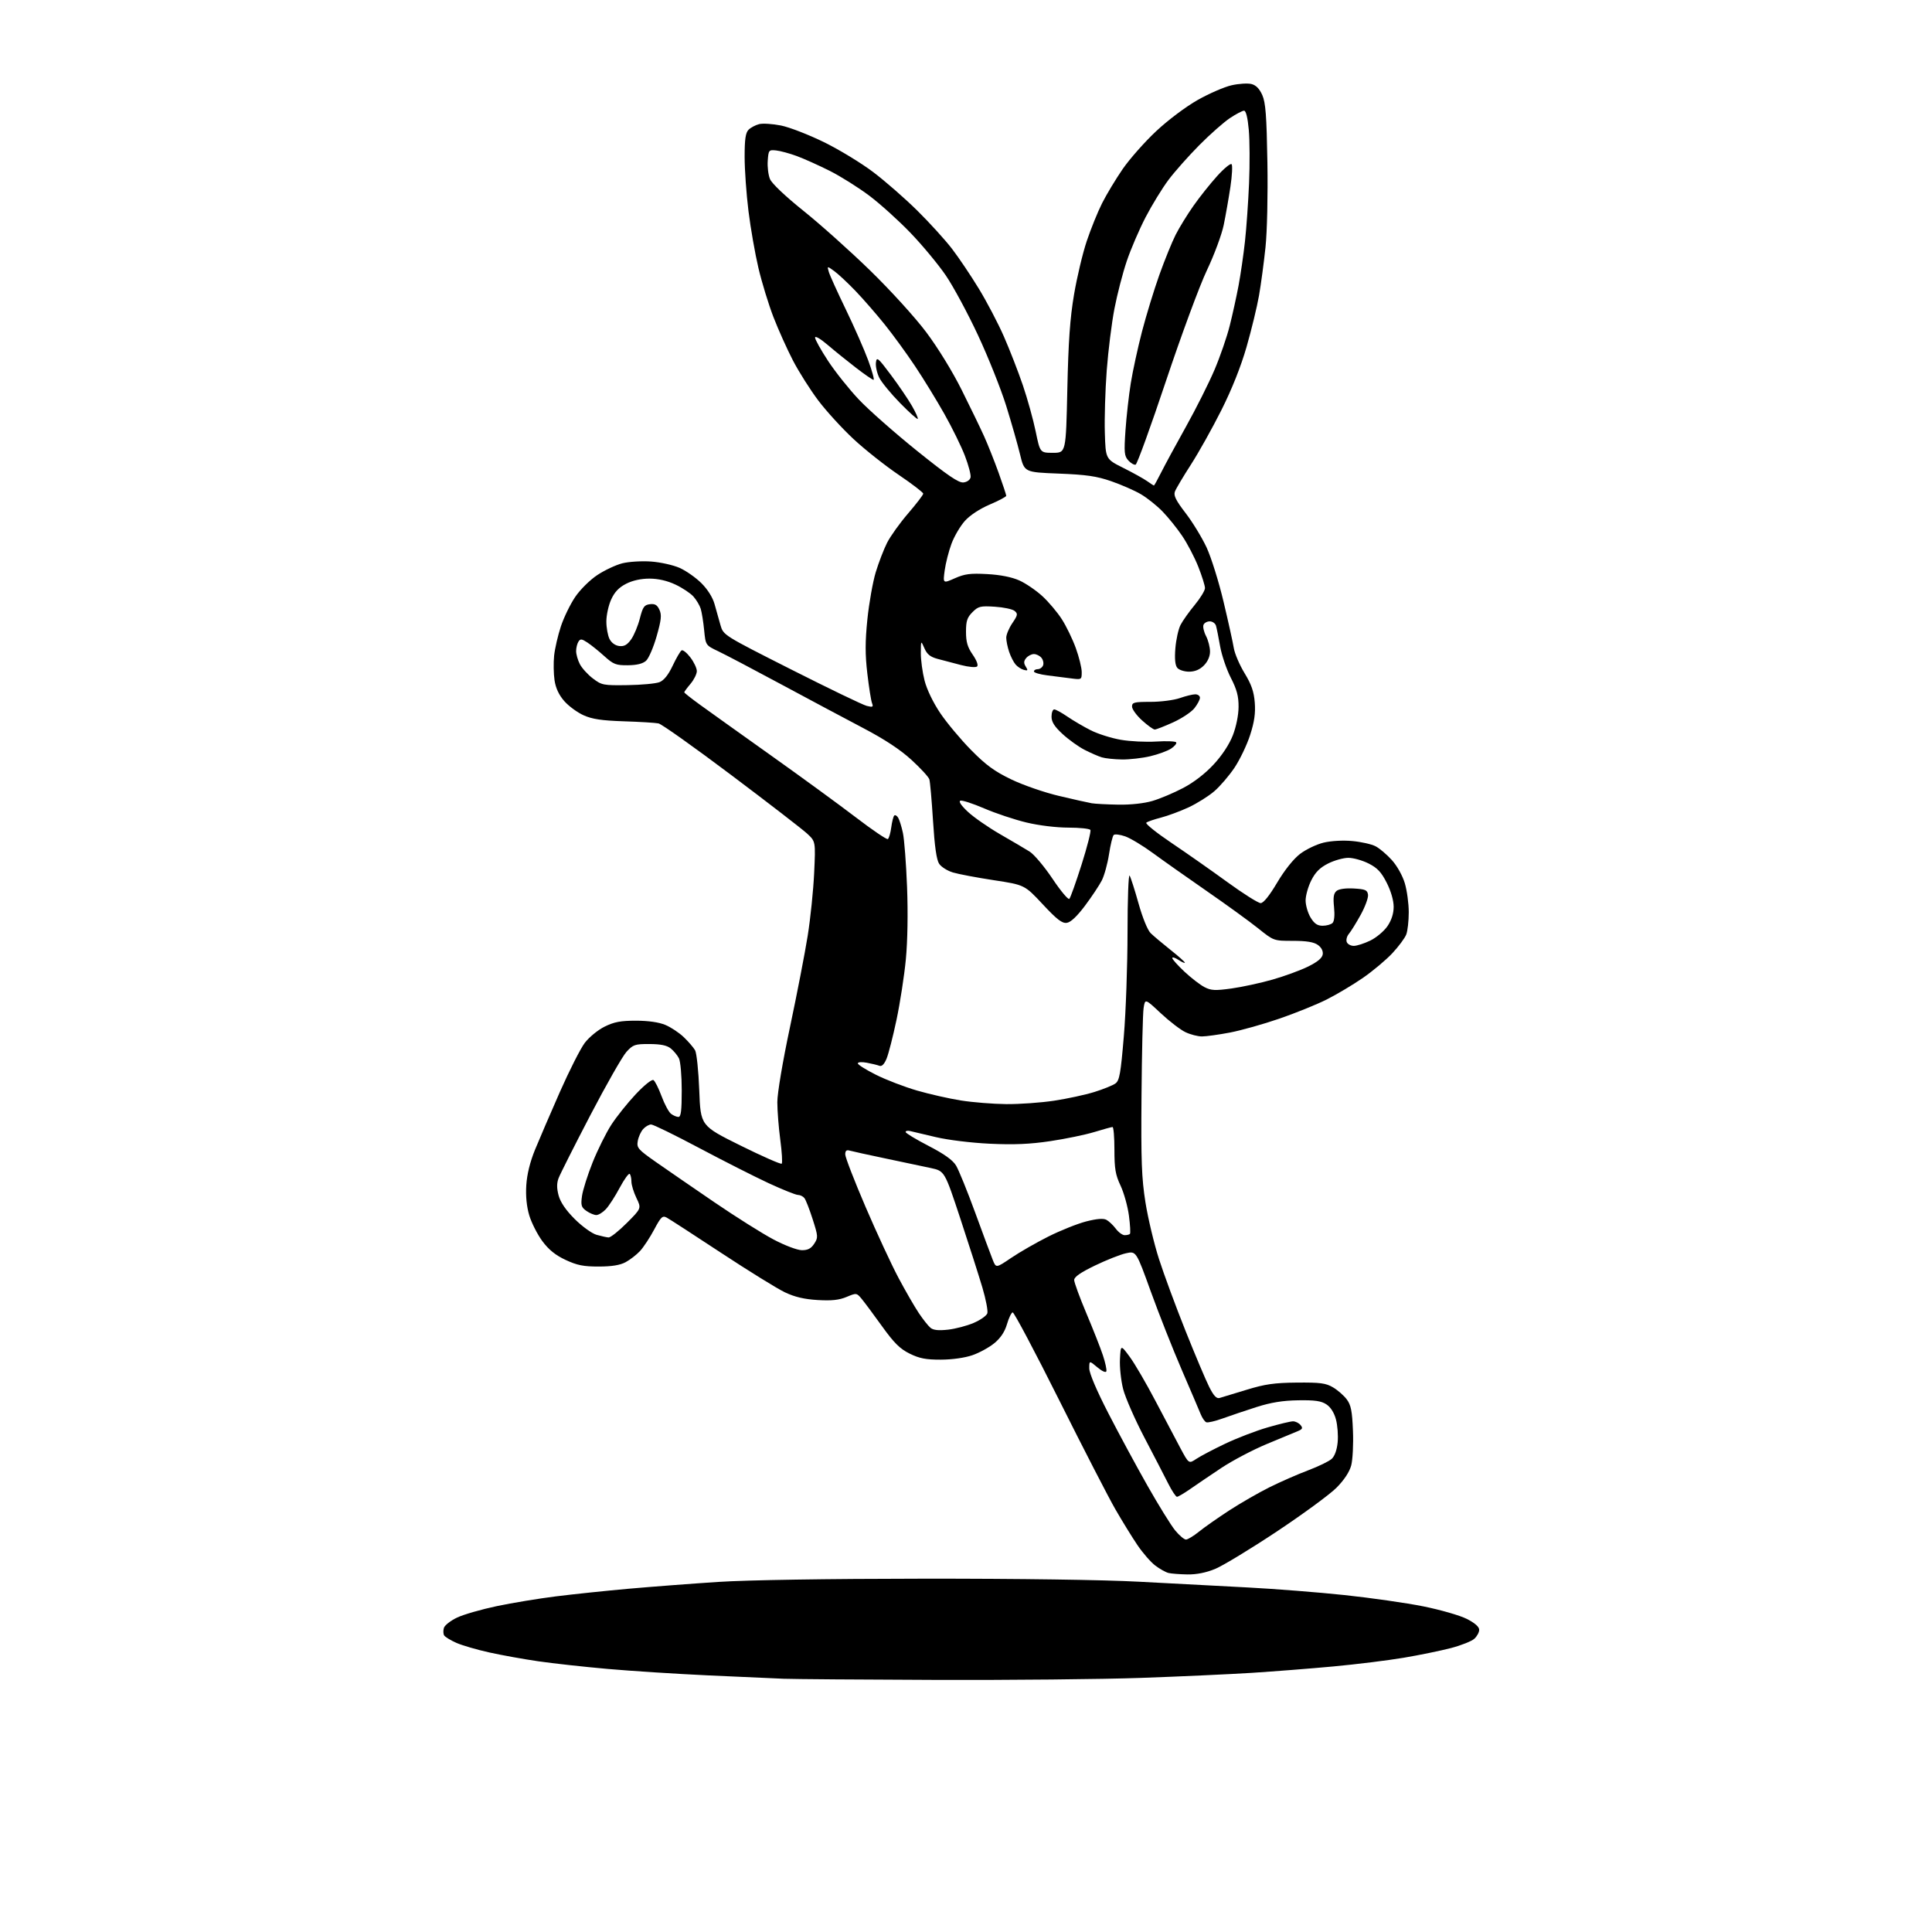 <?xml version="1.0" encoding="UTF-8" standalone="no"?>
<svg 
  version="1.1" 
  xmlns="http://www.w3.org/2000/svg" 
  xmlns:xlink="http://www.w3.org/1999/xlink" 
  xmlns:svg="http://www.w3.org/2000/svg"
  xmlns:rdf="http://www.w3.org/1999/02/22-rdf-syntax-ns#"
  xmlns:cc="http://creativecommons.org/ns#"
  xmlns:dc="http://purl.org/dc/elements/1.1/"
  viewBox="0 0 768 768"
  width="768"
  height="768"
>
<style>svg {background-color: white; }</style>"
<path stroke="none" fill="black" fill-rule="evenodd" d="M372.00,667.79C342.57,667.69 315.35,667.48 311.50,667.33C307.65,667.18 294.15,666.57 281.50,665.99C268.85,665.40 250.85,664.25 241.50,663.42C232.15,662.59 219.78,661.23 214.00,660.39C208.22,659.55 199.46,657.97 194.53,656.88C189.59,655.79 183.69,654.07 181.41,653.06C179.12,652.05 176.95,650.72 176.56,650.10C176.18,649.49 176.14,648.13 176.47,647.08C176.81,646.04 179.19,644.19 181.76,642.98C184.34,641.77 191.41,639.74 197.48,638.46C203.54,637.19 214.12,635.44 221.00,634.58C227.88,633.72 240.93,632.35 250.00,631.54C259.07,630.74 275.05,629.52 285.50,628.84C297.12,628.08 328.77,627.58 367.00,627.55C405.18,627.52 438.65,627.99 453.00,628.77C465.93,629.47 485.27,630.49 496.00,631.04C506.73,631.60 524.05,632.96 534.50,634.07C544.95,635.18 559.05,637.20 565.82,638.56C572.60,639.93 580.37,642.16 583.07,643.54C586.27,645.16 588.00,646.68 588.00,647.86C588.00,648.87 587.13,650.48 586.06,651.44C585.00,652.41 580.84,654.06 576.81,655.12C572.79,656.17 564.33,657.91 558.00,658.98C551.67,660.04 539.08,661.60 530.00,662.44C520.92,663.28 506.30,664.43 497.50,664.99C488.70,665.54 468.90,666.45 453.50,666.99C438.10,667.53 401.43,667.89 372.00,667.79zM472.00,625.86C468.98,625.81 465.60,625.55 464.50,625.28C463.40,625.01 461.04,623.70 459.26,622.35C457.47,621.01 454.28,617.34 452.15,614.20C450.03,611.07 446.09,604.67 443.40,600.00C440.70,595.33 430.62,575.75 421.00,556.50C411.38,537.25 403.07,521.59 402.55,521.69C402.03,521.80 401.01,523.91 400.29,526.38C399.41,529.40 397.76,531.88 395.27,533.93C393.23,535.61 389.30,537.77 386.53,538.72C383.53,539.76 378.47,540.47 374.00,540.48C368.07,540.50 365.48,540.00 361.61,538.09C357.75,536.19 355.44,533.90 350.61,527.19C347.25,522.51 343.60,517.61 342.50,516.29C340.53,513.92 340.45,513.91 336.51,515.56C333.55,516.80 330.58,517.11 325.01,516.78C319.67,516.46 315.91,515.57 311.98,513.70C308.94,512.25 297.56,505.21 286.69,498.05C275.82,490.89 266.07,484.57 265.02,484.01C263.36,483.12 262.73,483.72 260.03,488.79C258.34,491.97 255.82,495.79 254.44,497.28C253.06,498.77 250.49,500.76 248.72,501.72C246.49,502.93 243.20,503.46 238.00,503.47C231.96,503.48 229.40,502.97 224.82,500.83C220.78,498.94 218.12,496.79 215.57,493.34C213.61,490.68 211.28,486.08 210.39,483.13C209.35,479.63 208.93,475.45 209.21,471.13C209.48,466.83 210.70,461.87 212.69,457.00C214.38,452.88 218.81,442.58 222.54,434.11C226.28,425.65 230.72,416.87 232.42,414.61C234.15,412.32 237.64,409.45 240.31,408.12C244.12,406.23 246.70,405.74 252.80,405.74C257.73,405.75 261.94,406.35 264.50,407.43C266.70,408.35 270.00,410.54 271.83,412.30C273.66,414.06 275.68,416.40 276.31,417.50C276.93,418.60 277.68,425.80 277.97,433.50C278.50,447.50 278.50,447.50 294.32,455.35C303.02,459.66 310.42,462.92 310.75,462.58C311.08,462.25 310.83,457.99 310.18,453.12C309.53,448.26 309.00,441.51 309.00,438.13C309.00,434.57 311.11,422.03 314.04,408.25C316.81,395.19 319.97,378.88 321.07,372.00C322.17,365.12 323.32,353.88 323.64,347.00C324.22,334.50 324.22,334.50 320.86,331.38C319.01,329.67 305.47,319.21 290.77,308.16C276.07,297.10 263.02,287.83 261.77,287.57C260.52,287.31 254.32,286.93 248.00,286.73C239.23,286.44 235.43,285.88 232.00,284.34C229.53,283.24 226.07,280.70 224.32,278.71C222.18,276.27 220.91,273.56 220.44,270.44C220.06,267.88 219.98,263.48 220.27,260.65C220.57,257.82 221.78,252.57 222.96,249.00C224.14,245.43 226.71,240.15 228.66,237.28C230.63,234.37 234.52,230.52 237.44,228.59C240.32,226.68 244.79,224.58 247.38,223.92C249.98,223.27 255.12,222.95 258.81,223.22C262.51,223.48 267.62,224.62 270.17,225.75C272.71,226.88 276.62,229.62 278.84,231.84C281.35,234.35 283.33,237.53 284.06,240.19C284.71,242.56 285.76,246.30 286.40,248.50C287.56,252.50 287.56,252.50 314.65,266.20C329.54,273.73 342.99,280.21 344.53,280.60C346.95,281.20 347.24,281.06 346.64,279.49C346.25,278.50 345.42,273.22 344.78,267.76C343.89,260.16 343.89,255.10 344.80,246.17C345.46,239.75 346.95,231.35 348.11,227.50C349.28,223.65 351.31,218.37 352.63,215.76C353.94,213.16 357.71,207.90 361.01,204.07C364.30,200.24 367.00,196.72 367.00,196.24C367.00,195.76 362.61,192.39 357.25,188.76C351.89,185.13 343.80,178.73 339.28,174.52C334.76,170.32 328.46,163.42 325.27,159.19C322.08,154.96 317.57,147.83 315.23,143.34C312.90,138.85 309.40,131.07 307.46,126.05C305.52,121.02 302.84,112.27 301.50,106.59C300.16,100.91 298.37,90.71 297.53,83.91C296.69,77.12 296.00,67.42 296.00,62.35C296.00,55.32 296.37,52.77 297.57,51.57C298.43,50.71 300.32,49.71 301.77,49.34C303.22,48.98 307.12,49.23 310.45,49.89C313.78,50.56 321.45,53.53 327.50,56.49C333.55,59.45 342.38,64.82 347.13,68.42C351.88,72.01 359.76,78.90 364.65,83.73C369.53,88.55 375.73,95.37 378.42,98.88C381.11,102.38 385.92,109.53 389.10,114.75C392.28,119.97 396.77,128.53 399.07,133.78C401.37,139.03 404.77,147.76 406.61,153.17C408.45,158.59 410.74,166.84 411.70,171.51C413.45,180.00 413.45,180.00 418.59,180.00C423.73,180.00 423.73,180.00 424.28,154.75C424.70,135.69 425.35,126.45 426.95,117.06C428.11,110.21 430.38,100.66 432.00,95.83C433.62,91.01 436.36,84.23 438.10,80.78C439.84,77.32 443.53,71.20 446.30,67.17C449.08,63.15 455.07,56.37 459.62,52.12C464.34,47.70 471.42,42.39 476.14,39.72C480.69,37.15 486.74,34.53 489.60,33.89C492.45,33.25 495.99,33.03 497.46,33.40C499.27,33.85 500.66,35.27 501.78,37.79C503.10,40.78 503.50,45.95 503.81,64.46C504.03,77.68 503.71,92.06 503.05,98.34C502.42,104.34 501.27,112.95 500.48,117.47C499.69,121.99 497.46,131.17 495.53,137.89C493.28,145.71 489.69,154.74 485.51,163.05C481.93,170.18 476.48,179.92 473.40,184.70C470.31,189.49 467.45,194.31 467.04,195.42C466.46,196.98 467.46,198.98 471.31,203.98C474.07,207.56 477.82,213.72 479.65,217.65C481.47,221.58 484.50,231.25 486.37,239.15C488.25,247.04 490.09,255.34 490.45,257.59C490.82,259.84 492.75,264.34 494.73,267.59C497.45,272.05 498.45,274.92 498.79,279.26C499.12,283.50 498.64,286.91 496.95,292.16C495.69,296.08 492.90,301.91 490.76,305.13C488.61,308.34 484.98,312.58 482.68,314.55C480.38,316.52 475.80,319.39 472.50,320.93C469.20,322.46 464.25,324.30 461.50,325.01C458.75,325.72 456.12,326.63 455.67,327.03C455.21,327.44 459.71,331.05 465.67,335.06C471.62,339.07 481.65,346.10 487.94,350.68C494.24,355.26 500.17,359.00 501.13,359.00C502.24,359.00 504.60,356.07 507.68,350.87C510.63,345.89 514.16,341.47 516.77,339.46C519.12,337.66 523.34,335.64 526.15,334.96C529.16,334.24 533.88,333.98 537.61,334.33C541.09,334.65 545.23,335.58 546.80,336.40C548.37,337.21 551.28,339.67 553.27,341.88C555.36,344.19 557.54,348.09 558.44,351.12C559.30,354.00 560.00,359.18 560.00,362.62C560.00,366.06 559.56,370.04 559.01,371.46C558.47,372.89 555.97,376.25 553.46,378.94C550.94,381.63 545.65,386.06 541.69,388.79C537.74,391.51 531.28,395.36 527.35,397.33C523.42,399.31 514.98,402.72 508.60,404.92C502.22,407.12 493.35,409.61 488.89,410.46C484.43,411.31 479.43,412.00 477.79,412.00C476.15,412.00 473.19,411.24 471.23,410.30C469.26,409.37 464.85,405.98 461.42,402.78C455.19,396.94 455.19,396.94 454.60,400.72C454.28,402.80 453.90,418.45 453.77,435.50C453.55,461.54 453.81,468.34 455.34,478.00C456.35,484.32 458.77,494.45 460.72,500.50C462.66,506.55 467.40,519.38 471.25,529.00C475.09,538.62 479.34,548.68 480.69,551.35C482.47,554.88 483.59,556.07 484.82,555.71C485.74,555.45 490.55,553.99 495.50,552.47C502.84,550.22 506.53,549.69 515.50,549.60C524.82,549.52 527.02,549.80 529.90,551.50C531.76,552.60 534.22,554.75 535.36,556.28C537.04,558.53 537.51,560.91 537.82,568.78C538.04,574.12 537.72,580.32 537.12,582.55C536.43,585.13 534.30,588.35 531.27,591.40C528.64,594.05 517.97,601.87 507.55,608.80C497.13,615.72 486.10,622.41 483.05,623.67C479.40,625.17 475.62,625.92 472.00,625.86zM471.44,612.00C472.14,612.00 474.47,610.59 476.61,608.86C478.75,607.13 484.16,603.34 488.63,600.43C493.10,597.52 500.30,593.38 504.63,591.22C508.96,589.07 515.88,586.03 520.00,584.48C524.12,582.93 528.35,580.87 529.39,579.91C530.56,578.83 531.46,576.32 531.74,573.33C532.00,570.66 531.69,566.58 531.06,564.24C530.34,561.55 528.94,559.35 527.25,558.25C525.19,556.89 522.66,556.53 516.04,556.64C509.94,556.73 505.22,557.50 499.50,559.32C495.10,560.73 489.06,562.76 486.08,563.84C483.10,564.92 480.16,565.61 479.54,565.38C478.92,565.14 477.93,563.72 477.32,562.22C476.72,560.73 473.31,552.75 469.75,544.50C466.19,536.25 460.66,522.25 457.46,513.40C451.64,497.29 451.64,497.29 447.57,498.20C445.33,498.69 439.79,500.89 435.25,503.08C429.55,505.83 427.00,507.60 427.00,508.82C427.00,509.78 429.18,515.73 431.84,522.04C434.50,528.34 437.47,535.86 438.42,538.75C439.38,541.64 440.00,544.51 439.79,545.12C439.58,545.76 438.07,545.09 436.21,543.52C433.00,540.82 433.00,540.82 433.00,543.94C433.00,545.87 435.90,552.70 440.58,561.78C444.74,569.88 451.75,582.85 456.16,590.62C460.56,598.39 465.51,606.37 467.15,608.37C468.80,610.37 470.73,612.00 471.44,612.00zM467.87,595.00C467.41,595.00 465.85,592.64 464.39,589.75C462.94,586.86 458.67,578.61 454.90,571.42C451.13,564.22 447.34,555.57 446.47,552.19C445.61,548.82 445.03,543.46 445.20,540.28C445.50,534.50 445.50,534.50 449.09,539.37C451.07,542.05 455.66,549.93 459.30,556.87C462.94,563.82 467.41,572.29 469.25,575.71C472.58,581.91 472.58,581.91 475.54,579.94C477.17,578.85 482.32,576.14 487.00,573.91C491.68,571.68 499.26,568.76 503.86,567.43C508.46,566.09 513.02,565.00 513.99,565.00C514.96,565.00 516.31,565.66 516.98,566.48C517.99,567.69 517.78,568.12 515.85,568.92C514.56,569.45 509.00,571.76 503.50,574.05C498.00,576.34 489.90,580.61 485.50,583.53C481.10,586.46 475.52,590.24 473.10,591.93C470.68,593.62 468.32,595.00 467.87,595.00zM376.87,528.56C379.82,528.23 384.42,527.02 387.08,525.87C389.75,524.72 392.18,523.00 392.48,522.06C392.78,521.11 391.91,516.54 390.54,511.91C389.17,507.29 385.23,494.95 381.78,484.50C375.50,465.50 375.50,465.50 370.00,464.31C366.98,463.66 358.88,461.94 352.00,460.51C345.12,459.07 338.71,457.66 337.75,457.38C336.49,457.01 336.00,457.43 336.00,458.91C336.00,460.04 339.63,469.41 344.06,479.73C348.49,490.05 354.39,502.76 357.17,507.98C359.94,513.19 363.58,519.49 365.25,521.98C366.91,524.46 369.00,527.10 369.89,527.83C371.02,528.77 373.10,528.98 376.87,528.56zM401.96,500.03C405.26,497.79 411.91,493.97 416.73,491.55C421.55,489.13 428.32,486.43 431.76,485.54C436.03,484.45 438.59,484.25 439.82,484.90C440.81,485.43 442.49,487.02 443.55,488.43C444.61,489.85 446.19,491.00 447.07,491.00C447.95,491.00 448.89,490.78 449.16,490.50C449.44,490.23 449.26,486.97 448.77,483.25C448.28,479.54 446.78,474.17 445.44,471.31C443.41,467.01 443.00,464.58 443.00,457.06C443.00,452.08 442.66,448.00 442.25,448.01C441.84,448.01 438.57,448.91 435.00,450.00C431.43,451.09 423.55,452.72 417.50,453.62C409.40,454.83 403.07,455.10 393.50,454.65C386.09,454.30 376.85,453.17 372.00,452.02C367.32,450.91 362.71,449.82 361.75,449.60C360.79,449.37 360.00,449.55 360.00,449.99C360.00,450.44 364.08,452.90 369.06,455.48C375.35,458.73 378.71,461.13 380.04,463.31C381.10,465.05 384.51,473.45 387.63,481.98C390.75,490.52 393.90,498.99 394.63,500.81C395.94,504.11 395.94,504.11 401.96,500.03zM318.73,496.97C321.11,496.99 322.40,496.33 323.65,494.42C325.26,491.96 325.23,491.48 323.05,484.67C321.79,480.72 320.31,476.94 319.76,476.25C319.21,475.56 318.05,475.00 317.19,475.00C316.33,475.00 311.10,472.90 305.56,470.34C300.03,467.77 287.59,461.47 277.93,456.34C268.26,451.20 259.67,447.00 258.83,447.00C257.99,447.00 256.57,447.82 255.67,448.82C254.76,449.81 253.80,451.95 253.52,453.57C253.05,456.28 253.59,456.91 260.75,461.93C265.01,464.91 275.48,472.11 284.00,477.93C292.52,483.74 303.10,490.40 307.50,492.72C312.00,495.10 316.91,496.95 318.73,496.97zM241.91,491.91C242.69,491.96 245.94,489.38 249.15,486.17C254.98,480.34 254.98,480.34 252.99,476.22C251.90,473.95 251.00,471.02 251.00,469.71C251.00,468.41 250.69,467.03 250.32,466.65C249.95,466.28 248.16,468.75 246.34,472.15C244.53,475.55 242.06,479.38 240.85,480.66C239.64,481.95 237.93,483.00 237.05,483.00C236.17,483.00 234.39,482.26 233.11,481.36C231.08,479.94 230.84,479.15 231.35,475.44C231.68,473.09 233.58,467.07 235.58,462.06C237.59,457.06 240.92,450.34 242.99,447.14C245.06,443.94 249.43,438.47 252.70,434.99C256.10,431.37 259.12,428.96 259.76,429.35C260.37,429.73 261.82,432.62 262.99,435.77C264.15,438.92 265.84,442.06 266.74,442.75C267.64,443.44 268.97,444.00 269.69,444.00C270.69,444.00 271.00,441.47 271.00,433.43C271.00,427.62 270.50,421.89 269.88,420.68C269.27,419.48 267.81,417.72 266.63,416.77C265.12,415.55 262.65,415.04 258.19,415.02C252.39,415.00 251.66,415.25 249.02,418.14C247.45,419.86 240.97,431.23 234.63,443.39C228.29,455.55 222.63,466.78 222.04,468.35C221.28,470.37 221.29,472.36 222.06,475.24C222.79,477.92 224.94,481.07 228.45,484.58C231.37,487.50 235.26,490.31 237.12,490.85C238.98,491.38 241.13,491.86 241.91,491.91zM400.00,438.90C405.23,438.95 413.77,438.34 419.00,437.55C424.23,436.76 431.43,435.20 435.01,434.09C438.60,432.97 442.37,431.45 443.41,430.69C445.01,429.52 445.50,426.76 446.74,411.91C447.55,402.33 448.20,383.75 448.21,370.61C448.21,357.48 448.59,347.33 449.04,348.07C449.50,348.80 451.09,353.79 452.59,359.14C454.18,364.82 456.18,369.73 457.40,370.94C458.56,372.07 462.09,375.05 465.25,377.56C468.41,380.06 471.00,382.36 471.00,382.67C471.00,382.98 469.88,382.49 468.50,381.59C467.12,380.69 466.00,380.35 466.00,380.84C466.00,381.33 468.18,383.76 470.84,386.26C473.51,388.75 477.08,391.51 478.79,392.39C481.43,393.76 483.04,393.84 489.58,392.93C493.81,392.34 501.15,390.75 505.89,389.39C510.62,388.04 516.98,385.71 520.00,384.22C523.78,382.35 525.60,380.83 525.81,379.35C526.00,378.00 525.26,376.60 523.83,375.60C522.23,374.47 519.30,374.00 513.94,374.00C506.33,374.00 506.33,374.00 500.16,369.05C496.77,366.33 487.58,359.67 479.75,354.25C471.91,348.82 462.24,342.00 458.26,339.08C454.28,336.16 449.33,333.18 447.26,332.46C445.19,331.74 443.14,331.50 442.71,331.92C442.27,332.34 441.43,335.79 440.85,339.59C440.26,343.39 438.97,348.07 437.98,350.00C436.99,351.93 434.00,356.43 431.33,360.00C428.14,364.25 425.64,366.62 424.08,366.84C422.20,367.11 420.19,365.56 414.50,359.47C407.30,351.76 407.30,351.76 395.05,349.89C388.31,348.86 381.00,347.48 378.80,346.82C376.60,346.16 374.13,344.60 373.31,343.34C372.28,341.78 371.52,336.39 370.89,326.28C370.38,318.15 369.73,310.73 369.43,309.79C369.13,308.85 365.94,305.37 362.33,302.07C357.88,297.99 351.71,293.92 343.14,289.42C336.19,285.77 321.50,277.94 310.50,272.02C299.50,266.10 288.25,260.18 285.50,258.88C280.50,256.50 280.50,256.50 279.91,250.50C279.59,247.20 278.97,243.38 278.55,242.00C278.12,240.62 276.81,238.43 275.64,237.12C274.46,235.81 271.25,233.67 268.50,232.38C265.23,230.84 261.67,230.02 258.21,230.01C254.83,230.00 251.47,230.74 248.89,232.06C246.03,233.52 244.29,235.34 242.95,238.31C241.90,240.61 241.04,244.53 241.04,247.00C241.03,249.47 241.60,252.62 242.29,254.00C243.06,255.53 244.57,256.62 246.17,256.81C248.12,257.03 249.32,256.36 250.89,254.16C252.04,252.54 253.60,248.80 254.35,245.85C255.53,241.24 256.08,240.46 258.35,240.18C260.36,239.94 261.26,240.47 262.14,242.41C263.08,244.47 262.88,246.41 261.02,252.93C259.77,257.33 257.88,261.70 256.82,262.66C255.53,263.83 253.18,264.41 249.60,264.45C244.87,264.49 243.87,264.11 240.23,260.83C238.00,258.81 234.96,256.37 233.50,255.41C231.23,253.92 230.69,253.87 229.93,255.08C229.44,255.86 229.02,257.53 229.02,258.80C229.01,260.06 229.67,262.40 230.50,264.00C231.32,265.59 233.65,268.16 235.68,269.70C239.19,272.37 239.83,272.49 249.43,272.35C254.97,272.27 260.69,271.74 262.15,271.17C263.92,270.47 265.65,268.31 267.40,264.62C268.83,261.59 270.42,258.86 270.94,258.54C271.45,258.22 273.02,259.48 274.43,261.33C275.85,263.18 277.00,265.62 277.00,266.77C277.00,267.91 275.88,270.18 274.50,271.82C273.12,273.45 272.00,274.97 272.00,275.20C272.00,275.43 274.81,277.65 278.25,280.14C281.69,282.64 294.40,291.71 306.50,300.32C318.60,308.92 333.82,320.03 340.32,325.00C346.82,329.97 352.49,333.81 352.93,333.54C353.37,333.27 353.98,331.20 354.28,328.94C354.58,326.68 355.12,324.55 355.47,324.20C355.82,323.85 356.52,324.22 357.02,325.03C357.52,325.84 358.38,328.57 358.92,331.10C359.47,333.62 360.21,343.30 360.57,352.60C360.97,362.90 360.78,374.12 360.09,381.34C359.47,387.85 357.80,398.65 356.39,405.33C354.98,412.02 353.19,419.00 352.42,420.85C351.49,423.07 350.52,424.03 349.58,423.67C348.79,423.36 346.54,422.82 344.57,422.45C342.55,422.07 341.00,422.18 341.00,422.71C341.00,423.22 344.26,425.27 348.25,427.26C352.24,429.26 359.55,432.06 364.50,433.50C369.45,434.94 377.32,436.72 382.00,437.46C386.68,438.20 394.77,438.85 400.00,438.90zM538.15,376.00C539.37,376.00 542.33,375.05 544.72,373.89C547.11,372.73 550.18,370.15 551.54,368.16C553.16,365.77 554.00,363.14 554.00,360.45C554.00,357.97 552.92,354.22 551.25,350.93C549.10,346.68 547.53,345.01 544.04,343.25C541.58,342.01 537.97,341.00 536.00,341.00C534.03,341.00 530.42,342.01 527.96,343.25C524.70,344.89 522.89,346.70 521.25,349.96C520.01,352.42 519.00,356.02 519.00,357.96C519.01,359.91 519.90,362.96 520.99,364.75C522.47,367.18 523.68,368.00 525.79,368.00C527.33,368.00 529.10,367.50 529.72,366.88C530.40,366.20 530.63,363.77 530.30,360.60C529.89,356.69 530.14,355.13 531.30,354.16C532.24,353.38 534.89,353.01 538.17,353.19C542.76,353.46 543.54,353.80 543.81,355.66C543.98,356.85 542.66,360.45 540.89,363.66C539.12,366.87 537.01,370.27 536.21,371.21C535.41,372.15 535.02,373.62 535.35,374.46C535.67,375.31 536.93,376.00 538.15,376.00zM425.08,357.31C425.52,356.87 427.71,350.73 429.95,343.67C432.19,336.61 433.76,330.43 433.45,329.92C433.14,329.41 429.20,329.00 424.69,328.99C419.92,328.99 412.95,328.14 408.01,326.95C403.34,325.83 395.80,323.32 391.27,321.37C386.73,319.42 382.45,318.03 381.76,318.28C380.98,318.56 382.10,320.23 384.71,322.67C387.02,324.84 392.77,328.84 397.48,331.56C402.20,334.28 407.50,337.40 409.28,338.51C411.05,339.61 415.15,344.48 418.39,349.32C421.62,354.16 424.64,357.76 425.08,357.31zM444.57,319.86C449.42,319.95 454.80,319.36 458.07,318.40C461.06,317.53 466.54,315.22 470.26,313.27C474.51,311.05 479.03,307.57 482.43,303.90C485.81,300.26 488.67,295.90 490.08,292.28C491.40,288.87 492.34,284.25 492.35,281.00C492.38,276.77 491.67,274.10 489.27,269.43C487.56,266.09 485.65,260.47 485.02,256.93C484.40,253.39 483.66,249.71 483.38,248.75C483.10,247.79 481.98,247.00 480.90,247.00C479.82,247.00 478.69,247.63 478.40,248.41C478.10,249.19 478.56,251.19 479.43,252.86C480.29,254.53 481.00,257.29 481.00,259.00C481.00,260.95 480.09,263.00 478.55,264.55C476.90,266.20 474.97,267.00 472.67,267.00C470.79,267.00 468.68,266.32 467.99,265.48C467.14,264.46 466.89,261.93 467.23,257.69C467.51,254.24 468.43,250.06 469.29,248.41C470.14,246.76 472.67,243.19 474.92,240.48C477.16,237.76 479.00,234.75 479.00,233.78C479.00,232.81 477.80,228.98 476.33,225.26C474.86,221.54 471.97,216.03 469.92,213.00C467.87,209.97 464.35,205.61 462.10,203.30C459.85,200.98 455.98,197.90 453.49,196.44C451.00,194.98 445.71,192.67 441.73,191.29C435.91,189.28 431.84,188.69 420.85,188.26C407.20,187.73 407.20,187.73 405.48,180.61C404.54,176.70 402.06,168.02 399.98,161.33C397.89,154.63 392.85,141.99 388.76,133.23C384.68,124.48 378.90,113.76 375.92,109.41C372.94,105.06 366.68,97.51 362.00,92.64C357.32,87.76 349.95,81.10 345.61,77.83C341.27,74.56 334.17,70.10 329.84,67.92C325.50,65.74 319.60,63.09 316.73,62.03C313.85,60.97 310.15,59.97 308.50,59.80C305.62,59.51 305.49,59.67 305.19,63.89C305.01,66.30 305.41,69.58 306.08,71.18C306.80,72.93 312.14,77.99 319.38,83.80C326.04,89.13 337.96,99.80 345.87,107.50C353.97,115.39 363.70,126.08 368.15,132.00C372.78,138.16 378.62,147.66 382.28,155.00C385.72,161.88 389.74,170.20 391.23,173.50C392.71,176.80 395.30,183.30 396.97,187.94C398.63,192.58 400.00,196.70 400.00,197.08C400.00,197.46 397.06,199.02 393.47,200.55C389.54,202.22 385.60,204.80 383.59,207.03C381.75,209.07 379.34,213.16 378.24,216.12C377.14,219.08 375.92,223.86 375.53,226.73C374.82,231.97 374.82,231.97 379.57,229.87C383.50,228.13 385.72,227.84 392.41,228.21C397.63,228.49 402.16,229.39 405.18,230.73C407.75,231.88 411.88,234.70 414.37,236.99C416.86,239.28 420.33,243.40 422.09,246.15C423.86,248.89 426.36,254.06 427.65,257.62C428.94,261.18 430.00,265.47 430.00,267.16C430.00,270.19 429.95,270.22 425.75,269.67C423.41,269.36 419.14,268.81 416.25,268.46C413.36,268.10 411.00,267.40 411.00,266.91C411.00,266.41 411.69,266.00 412.53,266.00C413.37,266.00 414.32,265.32 414.64,264.49C414.96,263.66 414.67,262.31 413.99,261.49C413.31,260.67 411.97,260.00 411.00,260.00C410.03,260.00 408.65,260.71 407.93,261.58C406.93,262.78 406.89,263.59 407.75,264.97C408.71,266.51 408.60,266.71 407.01,266.29C405.97,266.02 404.49,265.06 403.71,264.15C402.92,263.24 401.77,260.97 401.14,259.10C400.51,257.23 400.00,254.71 400.00,253.49C400.00,252.27 401.09,249.67 402.43,247.70C404.58,244.53 404.68,243.98 403.32,242.85C402.48,242.15 398.94,241.40 395.46,241.18C389.72,240.81 388.89,241.02 386.57,243.34C384.46,245.45 384.00,246.86 384.00,251.15C384.00,255.20 384.61,257.27 386.66,260.23C388.23,262.50 388.95,264.43 388.41,264.93C387.90,265.41 385.07,265.16 382.00,264.36C378.98,263.57 374.78,262.47 372.68,261.91C369.81,261.14 368.51,260.09 367.47,257.69C366.08,254.50 366.08,254.50 366.04,259.54C366.02,262.31 366.69,267.26 367.53,270.54C368.44,274.11 370.95,279.30 373.78,283.50C376.38,287.35 381.88,293.93 386.00,298.12C391.93,304.14 395.28,306.59 402.00,309.83C406.71,312.10 415.18,315.03 421.00,316.40C426.77,317.77 432.62,319.07 434.00,319.31C435.38,319.54 440.13,319.79 444.57,319.86zM446.00,301.90C442.98,301.86 439.38,301.48 438.00,301.06C436.62,300.65 433.54,299.30 431.15,298.08C428.76,296.86 424.82,294.03 422.40,291.80C419.16,288.82 418.00,286.99 418.00,284.87C418.00,283.29 418.48,282.00 419.07,282.00C419.66,282.00 422.02,283.29 424.32,284.87C426.62,286.44 430.80,288.89 433.61,290.31C436.42,291.73 441.76,293.42 445.48,294.07C449.20,294.72 455.58,295.03 459.65,294.77C463.73,294.51 467.29,294.66 467.56,295.10C467.84,295.55 466.91,296.67 465.49,297.60C464.08,298.52 460.35,299.89 457.21,300.62C454.07,301.36 449.02,301.94 446.00,301.90zM459.02,290.00C458.46,290.00 456.20,288.37 454.00,286.38C451.80,284.39 450.00,281.92 450.00,280.88C450.00,279.21 450.82,279.00 457.37,279.00C461.43,279.00 466.66,278.32 469.00,277.50C471.34,276.68 474.09,276.00 475.13,276.00C476.16,276.00 477.00,276.61 477.00,277.37C477.00,278.12 476.01,279.98 474.81,281.51C473.61,283.04 469.79,285.58 466.33,287.15C462.87,288.72 459.59,290.00 459.02,290.00zM458.71,193.00C458.85,193.00 460.16,190.64 461.61,187.75C463.06,184.86 467.51,176.65 471.50,169.50C475.49,162.35 480.57,152.22 482.79,147.00C485.01,141.78 487.73,133.90 488.83,129.50C489.94,125.10 491.52,117.90 492.35,113.50C493.17,109.10 494.32,101.22 494.89,96.00C495.47,90.78 496.20,80.35 496.52,72.84C496.84,65.33 496.79,55.77 496.41,51.59C495.98,46.77 495.29,44.00 494.53,44.00C493.88,44.00 491.35,45.32 488.92,46.94C486.49,48.56 481.01,53.39 476.75,57.69C472.49,61.99 466.97,68.20 464.50,71.50C462.02,74.80 457.93,81.48 455.40,86.34C452.88,91.20 449.50,99.05 447.91,103.78C446.31,108.51 444.10,117.02 443.01,122.70C441.91,128.38 440.53,139.44 439.94,147.27C439.35,155.09 439.01,166.22 439.19,171.99C439.50,182.48 439.50,182.48 446.51,185.99C450.37,187.92 454.63,190.29 455.99,191.25C457.34,192.21 458.56,193.00 458.71,193.00zM382.99,191.78C384.44,191.62 385.62,190.76 385.82,189.73C386.00,188.75 385.00,184.92 383.58,181.23C382.17,177.53 378.49,170.02 375.40,164.55C372.32,159.08 367.08,150.53 363.75,145.55C360.43,140.57 355.01,133.12 351.70,129.00C348.39,124.88 343.17,118.88 340.09,115.67C337.02,112.47 333.21,108.91 331.64,107.77C328.77,105.70 328.77,105.70 329.47,108.10C329.85,109.42 332.89,116.12 336.22,123.00C339.55,129.88 343.56,138.99 345.13,143.25C346.70,147.51 347.65,151.00 347.24,150.99C346.83,150.99 343.72,148.85 340.33,146.24C336.94,143.63 331.87,139.55 329.08,137.16C326.16,134.66 324.00,133.40 324.00,134.20C324.00,134.97 326.33,139.14 329.18,143.48C332.03,147.82 337.54,154.73 341.43,158.84C345.32,162.96 355.70,172.11 364.50,179.19C376.75,189.04 381.08,191.99 382.99,191.78zM451.43,184.71C450.84,184.89 449.53,184.14 448.53,183.04C446.92,181.25 446.79,179.89 447.40,171.04C447.78,165.55 448.73,157.11 449.51,152.27C450.29,147.44 452.30,138.21 453.97,131.77C455.65,125.32 458.75,115.20 460.86,109.27C462.98,103.35 465.89,96.18 467.33,93.34C468.77,90.50 471.95,85.32 474.40,81.84C476.84,78.35 481.08,73.03 483.82,70.00C486.55,66.97 489.14,64.84 489.57,65.26C489.99,65.67 489.79,69.72 489.11,74.26C488.43,78.79 487.23,85.62 486.45,89.42C485.67,93.23 482.67,101.33 479.77,107.42C476.85,113.56 469.60,133.19 463.50,151.43C457.45,169.54 452.02,184.52 451.43,184.71zM364.82,166.52C364.58,166.75 361.42,163.92 357.80,160.22C354.17,156.52 350.46,152.01 349.54,150.18C348.63,148.36 348.02,145.66 348.19,144.18C348.48,141.71 348.94,142.09 354.12,149.00C357.21,153.12 360.97,158.66 362.49,161.30C364.00,163.93 365.05,166.28 364.82,166.52z" />

</svg>